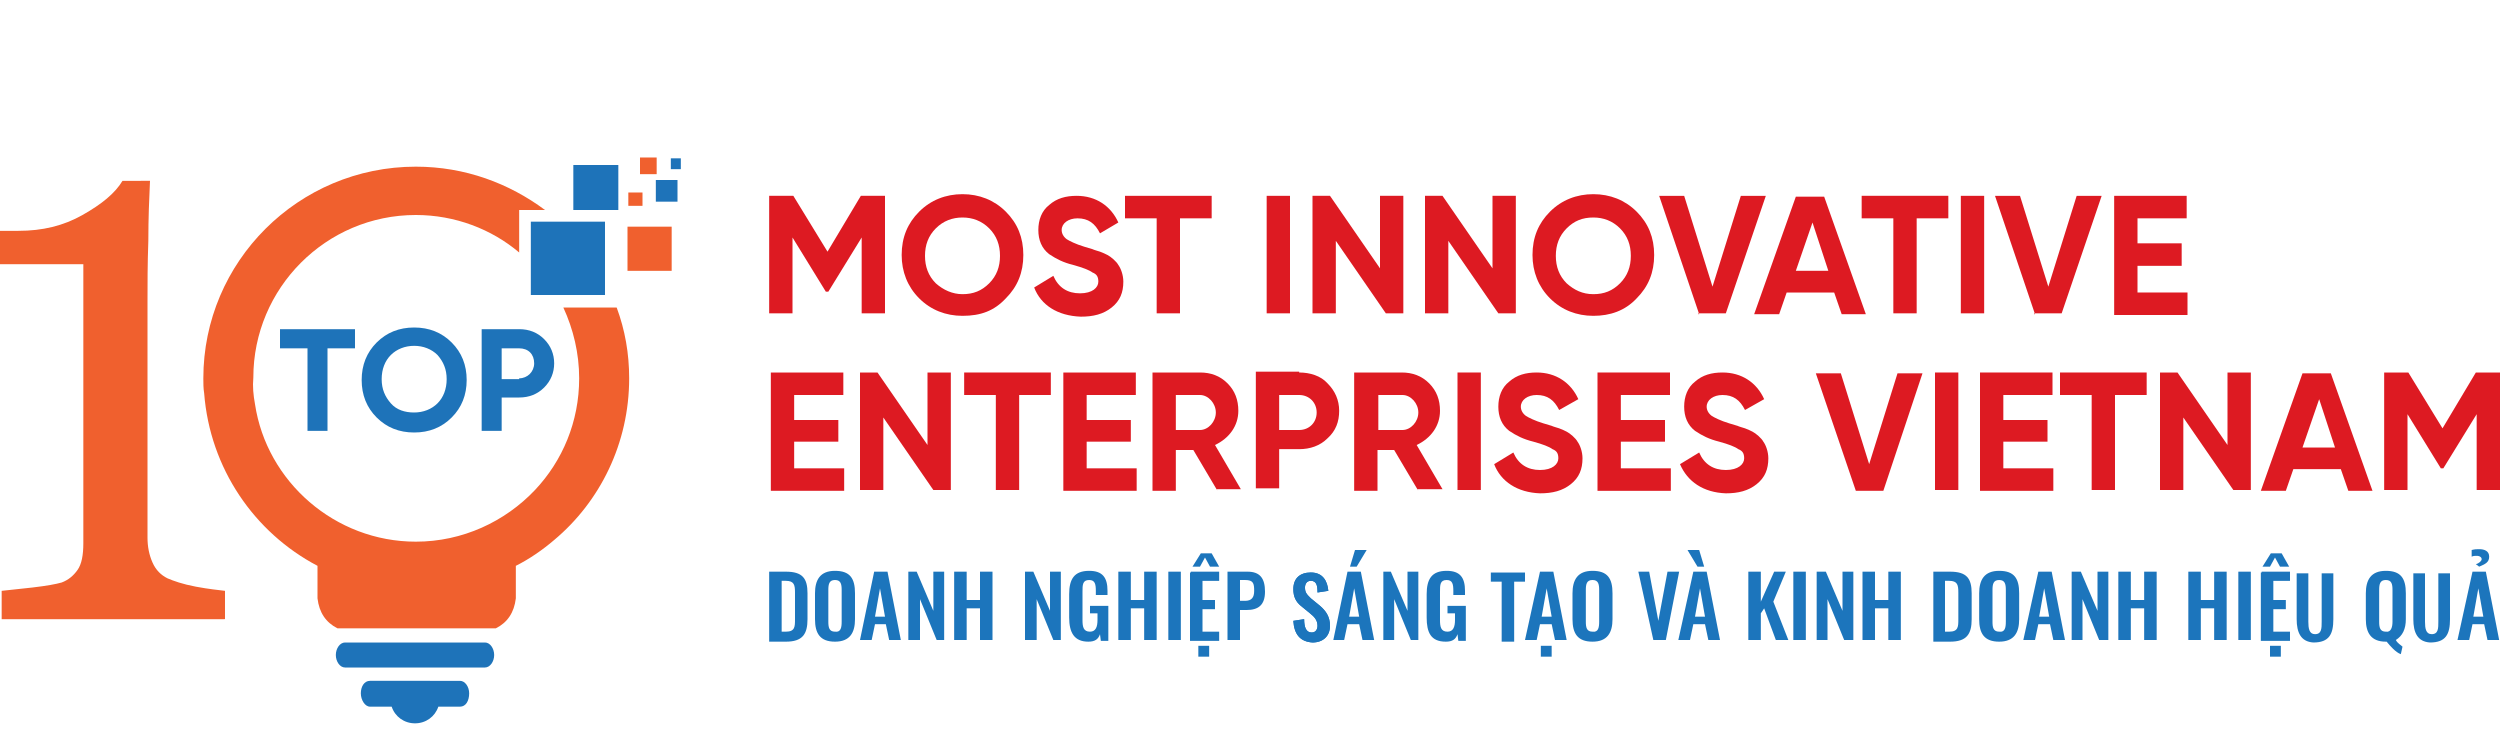 <?xml version="1.0" encoding="utf-8"?>
<!-- Generator: Adobe Illustrator 27.9.0, SVG Export Plug-In . SVG Version: 6.00 Build 0)  -->
<svg version="1.1" id="Layer_1" xmlns="http://www.w3.org/2000/svg" xmlns:xlink="http://www.w3.org/1999/xlink" x="0px" y="0px"
	 viewBox="0 0 300 90" style="enable-background:new 0 0 300 90;" xml:space="preserve">
<style type="text/css">
	.st0{fill:#1E73B9;}
	.st1{fill-rule:evenodd;clip-rule:evenodd;fill:#1E73B9;}
	.st2{fill-rule:evenodd;clip-rule:evenodd;fill:#F0602E;}
	.st3{fill:#F0602E;}
	.st4{fill:#DD1A22;}
	.st5{fill:#1C75BC;}
</style>
<g>
	<g>
		<g>
			<g>
				<path class="st0" d="M42.6,39.5v2.3h-3.3v9.9h-2.4v-9.9h-3.3v-2.3C33.6,39.5,42.6,39.5,42.6,39.5z"/>
				<path class="st0" d="M49.7,51.9c-1.8,0-3.3-0.6-4.5-1.8s-1.8-2.7-1.8-4.5s0.6-3.3,1.8-4.5s2.7-1.8,4.5-1.8s3.3,0.6,4.5,1.8
					s1.8,2.7,1.8,4.5s-0.6,3.3-1.8,4.5C53,51.3,51.5,51.9,49.7,51.9z M49.7,49.5c1.1,0,2.1-0.4,2.8-1.1c0.7-0.7,1.1-1.7,1.1-2.9
					s-0.4-2.1-1.1-2.9c-0.7-0.7-1.7-1.1-2.8-1.1s-2.1,0.4-2.8,1.1c-0.7,0.7-1.1,1.7-1.1,2.9s0.4,2.1,1.1,2.9
					C47.6,49.2,48.6,49.5,49.7,49.5z"/>
				<path class="st0" d="M62.3,39.5c1.2,0,2.2,0.4,3,1.2s1.2,1.8,1.2,2.9c0,1.1-0.4,2.1-1.2,2.9c-0.8,0.8-1.8,1.2-3,1.2h-2.1v4h-2.4
					V39.5H62.3z M62.3,45.4c1,0,1.8-0.8,1.8-1.8c0-1.1-0.7-1.8-1.8-1.8h-2.1v3.7h2.1V45.4z"/>
			</g>
			<g>
				<path class="st1" d="M58.2,80.1h-8.4h-8.4c-0.6,0-1.1-0.7-1.1-1.5s0.5-1.5,1.1-1.5h8.4h8.4c0.6,0,1.1,0.7,1.1,1.5
					C59.3,79.4,58.8,80.1,58.2,80.1L58.2,80.1z"/>
				<path class="st1" d="M49.8,81.7h-5.4c-0.7,0-1.1,0.7-1.1,1.5s0.5,1.6,1.1,1.6H47c0.4,1.2,1.5,2,2.8,2s2.4-0.8,2.8-2h2.6
					c0.7,0,1.1-0.7,1.1-1.6c0-0.8-0.5-1.5-1.1-1.5H49.8z"/>
				<rect x="68.8" y="19.8" class="st1" width="5.4" height="5.4"/>
				<rect x="75.3" y="27.2" class="st2" width="5.3" height="5.3"/>
				<rect x="75.4" y="23.1" class="st2" width="1.7" height="1.6"/>
				<rect x="76.8" y="18.9" class="st2" width="2" height="2"/>
				<rect x="78.7" y="21.6" class="st1" width="2.6" height="2.6"/>
				<rect x="80.5" y="19" class="st1" width="1.2" height="1.3"/>
				<path class="st2" d="M30.6,48.5C32,57.8,40.2,65,49.9,65c5.6,0,10.7-2.4,14.3-6.2c3.3-3.5,5.3-8.2,5.3-13.4c0-3-0.7-5.9-1.9-8.5
					H74c1,2.7,1.5,5.5,1.5,8.5c0,7.8-3.5,14.8-9,19.4c-1.4,1.2-3,2.3-4.6,3.1v3.9c-0.2,1.7-1,2.9-2.4,3.6H50h-9.5
					c-1.4-0.7-2.2-1.9-2.4-3.6v-3.9c-7.6-4-12.9-11.7-13.6-20.7c-0.1-0.6-0.1-1.2-0.1-1.8c0-14,11.4-25.4,25.5-25.4
					c5.9,0,11.2,2,15.5,5.2h-3.1v5.1c-3.3-2.8-7.7-4.5-12.4-4.5c-10.8,0-19.5,8.8-19.5,19.5C30.3,46.4,30.4,47.4,30.6,48.5
					L30.6,48.5z"/>
				<rect x="63.7" y="26.6" class="st1" width="8.9" height="8.8"/>
			</g>
		</g>
	</g>
	<g>
		<path class="st3" d="M26.8,74.3H0.2v-3.4c0.8-0.1,2-0.2,3.7-0.4c1.7-0.2,2.8-0.4,3.5-0.6c0.8-0.3,1.4-0.8,1.9-1.5s0.7-1.8,0.7-3.2
			V31.7H0v-4h2.2c2.9,0,5.4-0.6,7.7-1.9s3.9-2.6,4.8-4.1H18c-0.1,2.1-0.2,4.5-0.2,7.2c-0.1,2.8-0.1,5.2-0.1,7.4v28.2
			c0,1.1,0.2,2.1,0.6,3s1,1.5,1.8,1.9c0.7,0.3,1.8,0.7,3.4,1s2.7,0.4,3.5,0.5v3.4H26.8z"/>
	</g>
</g>
<g>
	<path class="st4" d="M106.2,23.5v14.1h-2.8v-9.1l-4,6.5h-0.3l-4-6.5v9.1h-2.8V23.5h2.9l4.1,6.7l4-6.7H106.2z"/>
	<path class="st4" d="M115.5,37.9c-2,0-3.8-0.7-5.2-2.1c-1.4-1.4-2.1-3.2-2.1-5.2c0-2.1,0.7-3.8,2.1-5.2c1.4-1.4,3.2-2.1,5.2-2.1
		s3.8,0.7,5.2,2.1s2.1,3.1,2.1,5.2s-0.7,3.8-2.1,5.2C119.3,37.3,117.7,37.9,115.5,37.9z M115.5,35.3c1.3,0,2.3-0.4,3.2-1.3
		c0.9-0.9,1.3-2,1.3-3.3s-0.4-2.4-1.3-3.3s-2-1.3-3.2-1.3s-2.3,0.4-3.2,1.3c-0.9,0.9-1.3,2-1.3,3.3s0.4,2.4,1.3,3.3
		C113.2,34.8,114.3,35.3,115.5,35.3z"/>
	<path class="st4" d="M124.1,34.5l2.3-1.4c0.6,1.4,1.7,2.1,3.2,2.1s2.2-0.7,2.2-1.4c0-0.6-0.2-0.9-0.7-1.1c-0.4-0.3-1.2-0.6-2.3-0.9
		c-1.2-0.3-2-0.7-2.9-1.3c-0.9-0.7-1.3-1.7-1.3-2.9s0.4-2.3,1.3-3c0.9-0.8,2-1.1,3.3-1.1c2.3,0,4.1,1.2,5,3.2L132,28
		c-0.6-1.2-1.4-1.8-2.7-1.8c-1.1,0-1.9,0.6-1.9,1.4c0,0.4,0.2,0.8,0.6,1.1c0.3,0.2,1.1,0.6,2.1,0.9l1,0.3c0.2,0.1,0.6,0.2,0.9,0.3
		s0.7,0.3,0.9,0.4c0.4,0.2,1.1,0.8,1.3,1.2c0.3,0.4,0.6,1.2,0.6,2c0,1.3-0.4,2.3-1.4,3.1s-2.2,1.1-3.7,1.1
		C126.9,37.9,124.9,36.6,124.1,34.5z"/>
	<path class="st4" d="M145.4,23.5v2.7h-3.8v11.4h-2.8V26.2H135v-2.7H145.4z"/>
	<path class="st4" d="M152,23.5h2.8v14.1H152V23.5z"/>
	<path class="st4" d="M165.6,23.5h2.8v14.1h-2.1l-6-8.7v8.7h-2.8V23.5h2.1l6,8.7V23.5z"/>
	<path class="st4" d="M179.1,23.5h2.8v14.1h-2.1l-6-8.7v8.7H171V23.5h2.1l6,8.7V23.5z"/>
	<path class="st4" d="M191.2,37.9c-2,0-3.8-0.7-5.2-2.1c-1.4-1.4-2.1-3.2-2.1-5.2c0-2.1,0.7-3.8,2.1-5.2c1.4-1.4,3.2-2.1,5.2-2.1
		s3.8,0.7,5.2,2.1s2.1,3.1,2.1,5.2s-0.7,3.8-2.1,5.2C195,37.3,193.2,37.9,191.2,37.9z M191.2,35.3c1.3,0,2.3-0.4,3.2-1.3
		c0.9-0.9,1.3-2,1.3-3.3s-0.4-2.4-1.3-3.3c-0.9-0.9-2-1.3-3.2-1.3c-1.3,0-2.3,0.4-3.2,1.3s-1.3,2-1.3,3.3s0.4,2.4,1.3,3.3
		C188.9,34.8,189.9,35.3,191.2,35.3z"/>
	<path class="st4" d="M203.9,37.7l-4.8-14.2h3l3.4,10.9l3.4-10.9h3l-4.8,14.1h-3.3v0.1H203.9z"/>
	<path class="st4" d="M221,37.7l-0.9-2.6h-5.7l-0.9,2.6h-3l5-14.1h3.4l5,14.1H221z M215.5,32.5h3.9l-1.9-5.8L215.5,32.5z"/>
	<path class="st4" d="M233.8,23.5v2.7H230v11.4h-2.8V26.2h-3.8v-2.7H233.8z"/>
	<path class="st4" d="M235.3,23.5h2.8v14.1h-2.8V23.5z"/>
	<path class="st4" d="M244.2,37.7l-4.8-14.2h3l3.4,10.9l3.4-10.9h3l-4.8,14.1h-3.3v0.1H244.2z"/>
	<path class="st4" d="M256.5,35.1h6v2.7h-8.8V23.5h8.7v2.7h-5.9v3h5.3v2.7h-5.3V35.1z"/>
	<path class="st4" d="M95.3,56.2h6v2.7h-8.8V44.7h8.7v2.7h-5.9v3h5.3V53h-5.3C95.3,53,95.3,56.2,95.3,56.2z"/>
	<path class="st4" d="M111.3,44.7h2.8v14.1H112l-6-8.7v8.7h-2.8V44.7h2.1l6,8.7C111.3,53.4,111.3,44.7,111.3,44.7z"/>
	<path class="st4" d="M126.1,44.7v2.7h-3.8v11.4h-2.8V47.4h-3.8v-2.7H126.1z"/>
	<path class="st4" d="M130.4,56.2h6v2.7h-8.8V44.7h8.7v2.7h-5.9v3h5.3V53h-5.3V56.2z"/>
	<path class="st4" d="M146.1,58.9l-2.9-4.9h-2.1v4.9h-2.8V44.7h5.7c1.3,0,2.4,0.4,3.3,1.3s1.3,2,1.3,3.3c0,1.8-1.1,3.3-2.8,4.1
		l3.1,5.3H146L146.1,58.9L146.1,58.9z M141.1,47.4v4.2h2.9c1,0,1.9-1,1.9-2.1s-0.9-2.1-1.9-2.1L141.1,47.4z"/>
	<path class="st4" d="M155.9,44.7c1.3,0,2.6,0.4,3.4,1.3c0.9,0.9,1.4,2,1.4,3.3s-0.4,2.4-1.4,3.3c-0.9,0.9-2.1,1.3-3.4,1.3h-2.4v4.7
		h-2.8v-14h5.2V44.7z M155.9,51.6c1.2,0,2.1-0.9,2.1-2.1s-0.9-2.1-2.1-2.1h-2.4v4.2C153.5,51.6,155.9,51.6,155.9,51.6z"/>
	<path class="st4" d="M170.2,58.9l-2.9-4.9h-2v4.9h-2.8V44.7h5.7c1.3,0,2.4,0.4,3.3,1.3s1.3,2,1.3,3.3c0,1.8-1.1,3.3-2.8,4.1
		l3.1,5.3h-3L170.2,58.9L170.2,58.9z M165.4,47.4v4.2h2.9c1,0,1.9-1,1.9-2.1s-0.9-2.1-1.9-2.1L165.4,47.4z"/>
	<path class="st4" d="M174.9,44.7h2.8v14.1h-2.8V44.7z"/>
	<path class="st4" d="M179.3,55.7l2.3-1.4c0.6,1.4,1.7,2.1,3.2,2.1s2.2-0.7,2.2-1.4c0-0.6-0.2-0.9-0.7-1.1c-0.4-0.3-1.2-0.6-2.3-0.9
		c-1.2-0.3-2-0.7-2.9-1.3c-0.9-0.7-1.3-1.7-1.3-2.9s0.4-2.3,1.3-3c0.9-0.8,2-1.1,3.3-1.1c2.3,0,4.1,1.2,5,3.2l-2.3,1.3
		c-0.6-1.2-1.4-1.8-2.7-1.8c-1.1,0-1.9,0.6-1.9,1.4c0,0.4,0.2,0.8,0.6,1.1c0.3,0.2,1.1,0.6,2.1,0.9l1,0.3c0.2,0.1,0.6,0.2,0.9,0.3
		c0.3,0.1,0.7,0.3,0.9,0.4c0.4,0.2,1.1,0.8,1.3,1.2c0.3,0.4,0.6,1.2,0.6,2c0,1.3-0.4,2.3-1.4,3.1s-2.2,1.1-3.7,1.1
		C182.1,59.1,180.1,57.8,179.3,55.7z"/>
	<path class="st4" d="M194.5,56.2h6v2.7h-8.8V44.7h8.7v2.7h-5.9v3h5.3V53h-5.3V56.2z"/>
	<path class="st4" d="M201.6,55.7l2.3-1.4c0.6,1.4,1.7,2.1,3.2,2.1s2.2-0.7,2.2-1.4c0-0.6-0.2-0.9-0.7-1.1c-0.4-0.3-1.2-0.6-2.3-0.9
		c-1.2-0.3-2-0.7-2.9-1.3c-0.9-0.7-1.3-1.7-1.3-2.9s0.4-2.3,1.3-3c0.9-0.8,2-1.1,3.3-1.1c2.3,0,4.1,1.2,5,3.2l-2.3,1.3
		c-0.6-1.2-1.4-1.8-2.7-1.8c-1.1,0-1.9,0.6-1.9,1.4c0,0.4,0.2,0.8,0.6,1.1c0.3,0.2,1.1,0.6,2.1,0.9l1,0.3c0.2,0.1,0.6,0.2,0.9,0.3
		c0.3,0.1,0.7,0.3,0.9,0.4c0.4,0.2,1.1,0.8,1.3,1.2c0.3,0.4,0.6,1.2,0.6,2c0,1.3-0.4,2.3-1.4,3.1s-2.2,1.1-3.7,1.1
		C204.4,59.1,202.5,57.8,201.6,55.7z"/>
	<path class="st4" d="M222.7,58.9l-4.8-14.1h3l3.4,10.9l3.4-10.9h3L226,58.9H222.7z"/>
	<path class="st4" d="M232.2,44.7h2.8v14.1h-2.8V44.7z"/>
	<path class="st4" d="M240.4,56.2h6v2.7h-8.8V44.7h8.7v2.7h-5.9v3h5.3V53h-5.3V56.2z"/>
	<path class="st4" d="M257.6,44.7v2.7h-3.8v11.4H251V47.4h-3.8v-2.7H257.6z"/>
	<path class="st4" d="M267.3,44.7h2.8v14.1H268l-6-8.7v8.7h-2.8V44.7h2.1l6,8.7V44.7z"/>
	<path class="st4" d="M281.8,58.9l-0.9-2.6h-5.7l-0.9,2.6h-3l5-14.1h3.4l5,14.1H281.8z M276.3,53.7h3.9l-1.9-5.8L276.3,53.7z"/>
	<path class="st4" d="M300,44.7v14.1h-2.8v-9.1l-4,6.5h-0.3l-4-6.5v9.1h-2.8V44.7h2.9l4.1,6.7l4-6.7H300z"/>
</g>
<g>
	<path class="st5" d="M92.3,68.6h2c2,0,2.6,0.8,2.6,2.6v3.1c0,1.8-0.6,2.7-2.6,2.7h-2V68.6z M94.3,75.8c1.1,0,1.1-0.6,1.1-1.5v-3.2
		c0-0.9-0.1-1.4-1.1-1.4h-0.5v6.1H94.3z"/>
	<path class="st5" d="M97.8,74.3v-3.1c0-1.6,0.6-2.7,2.4-2.7s2.4,0.9,2.4,2.7v3.1c0,1.6-0.6,2.7-2.4,2.7S97.8,76,97.8,74.3z
		 M101,74.6v-3.8c0-0.7-0.1-1.2-0.8-1.2s-0.8,0.5-0.8,1.2v3.8c0,0.7,0.1,1.2,0.8,1.2C100.9,75.9,101,75.3,101,74.6z"/>
	<path class="st5" d="M104.9,68.6h1.6l1.6,8.2h-1.4l-0.4-1.9H105l-0.4,1.9h-1.4L104.9,68.6z M106.2,74l-0.6-3.4L105,74H106.2z"/>
	<path class="st5" d="M108.9,68.6h1.1l2,4.7v-4.7h1.3v8.2h-0.9l-2-4.9v4.9H109v-8.2H108.9z"/>
	<path class="st5" d="M114.5,68.6h1.5V72h1.6v-3.4h1.5v8.2h-1.5v-3.8h-1.6v3.8h-1.5V68.6z"/>
	<path class="st5" d="M122.9,68.6h1.1l2,4.7v-4.7h1.3v8.2h-0.9l-2-4.9v4.9H123v-8.2H122.9z"/>
	<path class="st5" d="M128.3,74.1v-2.8c0-1.8,0.6-2.8,2.4-2.8c1.6,0,2.2,0.8,2.2,2.4v0.5h-1.4v-0.5c0-0.8-0.1-1.3-0.8-1.3
		c-0.8,0-0.8,0.6-0.8,1.4v3.4c0,0.8,0.1,1.4,0.9,1.4c0.7,0,0.9-0.6,0.9-1.4v-0.8h-0.9v-0.9h2.2v4.2h-0.9l-0.1-0.8
		c-0.2,0.6-0.6,0.9-1.4,0.9C128.9,77,128.3,75.9,128.3,74.1z"/>
	<path class="st5" d="M134.2,68.6h1.5V72h1.6v-3.4h1.5v8.2h-1.5v-3.8h-1.6v3.8h-1.5C134.2,76.8,134.2,68.6,134.2,68.6z"/>
	<path class="st5" d="M140.2,68.6h1.5v8.2h-1.5V68.6z"/>
	<path class="st5" d="M142.9,68.6h3.4v1.1h-2V72h1.5v1.1h-1.5v2.7h2v1.1h-3.5v-8.2H142.9z M144.1,66.4h1.3l0.9,1.6h-1.1l-0.6-1.1
		l-0.6,1.1h-0.9L144.1,66.4z M143.8,77.5h1.3v1.3h-1.3V77.5z"/>
	<path class="st5" d="M147.2,68.6h2.5c1.5,0,2.1,0.8,2.1,2.4c0,1.6-0.8,2.2-2.2,2.2h-0.8v3.6h-1.5V68.6z M149.4,72.1
		c0.8,0,1.1-0.4,1.1-1.2c0-0.9-0.1-1.3-1.1-1.3h-0.6v2.5H149.4z"/>
	<path class="st5" d="M155.2,74.5l1.3-0.2c0,0.9,0.2,1.6,0.9,1.6c0.5,0,0.7-0.4,0.7-0.8c0-0.7-0.4-1.1-0.9-1.5l-1.1-0.9
		c-0.6-0.5-0.9-1.1-0.9-2c0-1.3,0.8-2,2.1-2c1.5,0,2,1.1,2.1,2.2l-1.3,0.2c0-0.8-0.1-1.4-0.8-1.4c-0.5,0-0.7,0.4-0.7,0.8
		c0,0.6,0.2,0.8,0.7,1.3l1.1,0.9c0.7,0.6,1.2,1.3,1.2,2.4c0,1.2-0.8,2-2.1,2C156,77,155.3,76.1,155.2,74.5z"/>
	<path class="st5" d="M155.2,74.5l1.3-0.2c0,0.9,0.2,1.6,0.9,1.6c0.5,0,0.7-0.4,0.7-0.8c0-0.7-0.4-1.1-0.9-1.5l-1.1-0.9
		c-0.6-0.5-0.9-1.1-0.9-2c0-1.3,0.8-2,2.1-2c1.5,0,2,1.1,2.1,2.2l-1.3,0.2c0-0.8-0.1-1.4-0.8-1.4c-0.5,0-0.7,0.4-0.7,0.8
		c0,0.6,0.2,0.8,0.7,1.3l1.1,0.9c0.7,0.6,1.2,1.3,1.2,2.4c0,1.2-0.8,2-2.1,2C156,77,155.3,76.1,155.2,74.5z"/>
	<path class="st5" d="M161.7,68.6h1.6l1.6,8.2h-1.4l-0.4-1.9h-1.4l-0.4,1.9H160L161.7,68.6z M163.1,74l-0.6-3.4l-0.6,3.4H163.1z
		 M162.6,66h1.4l-1.2,2H162L162.6,66z"/>
	<path class="st5" d="M165.8,68.6h1.1l2,4.7v-4.7h1.3v8.2h-0.9l-2-4.9v4.9h-1.3v-8.2H165.8z"/>
	<path class="st5" d="M171.2,74.1v-2.8c0-1.8,0.6-2.8,2.4-2.8c1.6,0,2.2,0.8,2.2,2.4v0.5h-1.4v-0.5c0-0.8-0.1-1.3-0.8-1.3
		c-0.8,0-0.8,0.6-0.8,1.4v3.4c0,0.8,0.1,1.4,0.9,1.4c0.7,0,0.9-0.6,0.9-1.4v-0.8h-0.9v-0.9h2.2v4.2h-0.9l-0.1-0.8
		c-0.2,0.6-0.6,0.9-1.4,0.9C171.7,77,171.2,75.9,171.2,74.1z"/>
	<path class="st5" d="M180.2,69.8h-1.3v-1.1h4.1v1.1h-1.3V77h-1.5L180.2,69.8L180.2,69.8z"/>
	<path class="st5" d="M184.8,68.6h1.6l1.6,8.2h-1.4l-0.4-1.9h-1.4l-0.4,1.9h-1.4L184.8,68.6z M184.9,77.5h1.3v1.3h-1.3V77.5z
		 M186.2,74l-0.6-3.4l-0.6,3.4H186.2z"/>
	<path class="st5" d="M188.7,74.3v-3.1c0-1.6,0.6-2.7,2.4-2.7c1.8,0,2.4,0.9,2.4,2.7v3.1c0,1.6-0.6,2.7-2.4,2.7
		C189.3,77,188.7,76,188.7,74.3z M191.9,74.6v-3.8c0-0.7-0.1-1.2-0.8-1.2s-0.8,0.5-0.8,1.2v3.8c0,0.7,0.1,1.2,0.8,1.2
		C191.8,75.9,191.9,75.3,191.9,74.6z"/>
	<path class="st5" d="M196.6,68.6h1.3l1.1,5.9l1.1-5.9h1.4l-1.6,8.2h-1.5L196.6,68.6z"/>
	<path class="st5" d="M203.2,68.6h1.6l1.6,8.2h-1.4l-0.4-1.9h-1.4l-0.4,1.9h-1.4L203.2,68.6z M202.5,66h1.4l0.6,2h-0.8L202.5,66z
		 M204.6,74l-0.6-3.4l-0.6,3.4H204.6z"/>
	<path class="st5" d="M209.8,68.6h1.5v3.6l1.6-3.6h1.4l-1.5,3.6l1.8,4.6h-1.5l-1.4-3.8l-0.4,0.6v3.2h-1.5L209.8,68.6L209.8,68.6z"/>
	<path class="st5" d="M215.2,68.6h1.5v8.2h-1.5V68.6z"/>
	<path class="st5" d="M218,68.6h1.1l2,4.7v-4.7h1.3v8.2h-1.1l-2-4.9v4.9H218V68.6z"/>
	<path class="st5" d="M223.5,68.6h1.5V72h1.6v-3.4h1.5v8.2h-1.5v-3.8h-1.6v3.8h-1.5V68.6z"/>
	<path class="st5" d="M232,68.6h2c2,0,2.6,0.8,2.6,2.6v3.1c0,1.8-0.6,2.7-2.6,2.7h-2V68.6z M233.9,75.8c1.1,0,1.1-0.6,1.1-1.5v-3.2
		c0-0.9-0.1-1.4-1.1-1.4h-0.5v6.1H233.9z"/>
	<path class="st5" d="M237.5,74.3v-3.1c0-1.6,0.6-2.7,2.4-2.7c1.8,0,2.4,0.9,2.4,2.7v3.1c0,1.6-0.6,2.7-2.4,2.7
		C238.1,77,237.5,76,237.5,74.3z M240.7,74.6v-3.8c0-0.7-0.1-1.2-0.8-1.2c-0.7,0-0.8,0.5-0.8,1.2v3.8c0,0.7,0.1,1.2,0.8,1.2
		C240.6,75.9,240.7,75.3,240.7,74.6z"/>
	<path class="st5" d="M244.6,68.6h1.6l1.6,8.2h-1.4l-0.4-1.9h-1.4l-0.4,1.9h-1.4L244.6,68.6z M245.9,74l-0.6-3.4l-0.6,3.4H245.9z"/>
	<path class="st5" d="M248.6,68.6h1.1l2,4.7v-4.7h1.3v8.2h-1.1l-2-4.9v4.9h-1.3L248.6,68.6L248.6,68.6z"/>
	<path class="st5" d="M254.2,68.6h1.5V72h1.6v-3.4h1.5v8.2h-1.5v-3.8h-1.6v3.8h-1.5V68.6z"/>
	<path class="st5" d="M262.6,68.6h1.5V72h1.6v-3.4h1.5v8.2h-1.5v-3.8h-1.6v3.8h-1.5V68.6z"/>
	<path class="st5" d="M268.6,68.6h1.5v8.2h-1.5V68.6z"/>
	<path class="st5" d="M271.4,68.6h3.4v1.1h-2V72h1.5v1.1h-1.5v2.7h2v1.1h-3.5v-8.2H271.4z M272.5,66.4h1.3l0.9,1.6h-1.1l-0.6-1.1
		l-0.6,1.1h-0.9L272.5,66.4z M272.4,77.5h1.3v1.3h-1.3V77.5z"/>
	<path class="st5" d="M275.6,74.3v-5.5h1.4v5.8c0,0.8,0.1,1.5,0.8,1.5c0.8,0,0.8-0.7,0.8-1.5v-5.8h1.4v5.5c0,1.8-0.5,2.8-2.4,2.8
		C276.1,77,275.6,75.9,275.6,74.3z"/>
	<path class="st5" d="M286.4,77h-0.1c-1.8,0-2.4-1.1-2.4-2.7v-3.1c0-1.6,0.6-2.7,2.4-2.7c1.8,0,2.4,0.9,2.4,2.7v3.1
		c0,1.2-0.4,2-1.2,2.5c0.2,0.4,0.6,0.6,0.8,0.8l-0.2,0.9C287.5,78.3,286.8,77.5,286.4,77z M287.1,74.6v-3.8c0-0.7-0.1-1.2-0.8-1.2
		s-0.8,0.5-0.8,1.2v3.8c0,0.7,0.1,1.2,0.8,1.2C286.9,75.9,287.1,75.3,287.1,74.6z"/>
	<path class="st5" d="M289.6,74.3v-5.5h1.4v5.8c0,0.8,0.1,1.5,0.8,1.5c0.8,0,0.8-0.7,0.8-1.5v-5.8h1.4v5.5c0,1.8-0.5,2.8-2.4,2.8
		C290.1,77,289.6,75.9,289.6,74.3z"/>
	<path class="st5" d="M296.7,68.6h1.6l1.6,8.2h-1.4l-0.4-1.9h-1.4l-0.4,1.9h-1.4L296.7,68.6z M297.1,67.7c0.4-0.1,0.7-0.4,0.7-0.6
		s-0.2-0.4-0.6-0.4c-0.2,0-0.4,0-0.6,0.1V66c0.4-0.1,0.6-0.1,0.9-0.1c0.6,0,1.2,0.2,1.2,0.9c0,0.7-0.5,0.9-1.2,1.2L297.1,67.7z
		 M298,74l-0.6-3.4l-0.6,3.4H298z"/>
</g>
</svg>
